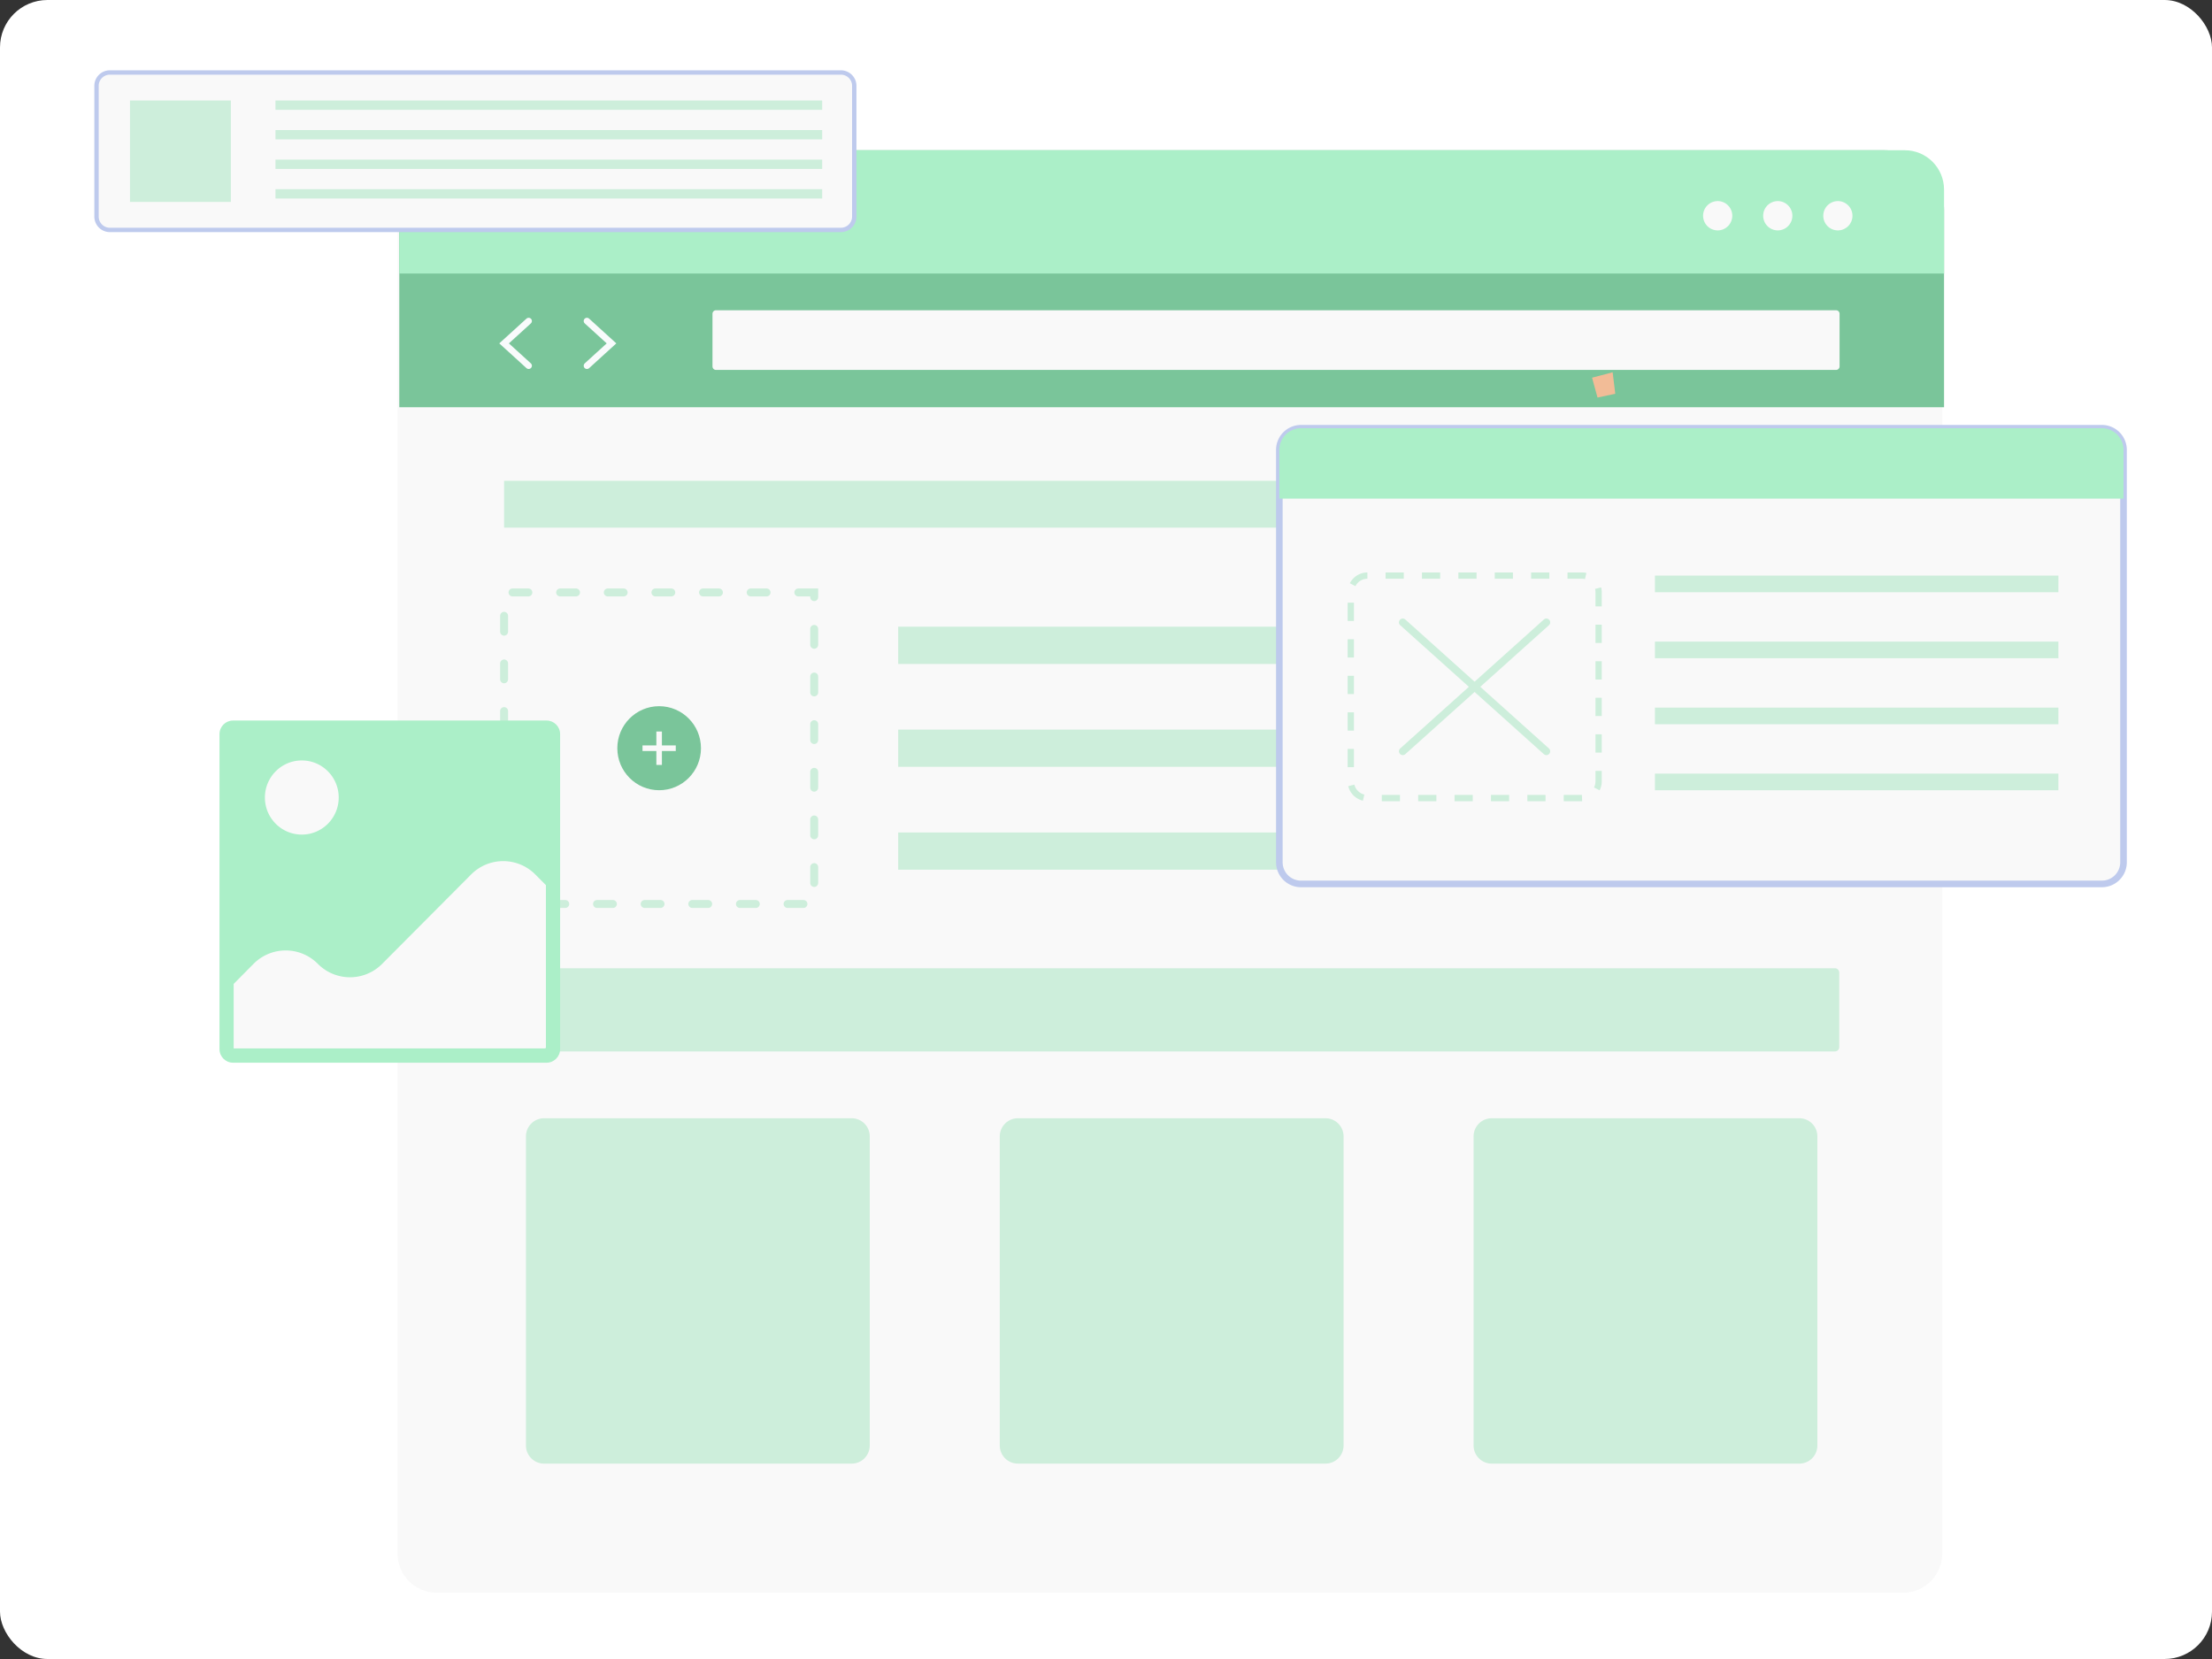 <svg xmlns="http://www.w3.org/2000/svg" width="280" height="210" fill="none"><rect width="100%" height="100%" fill="#333333" stroke="none"/><rect width="280" height="210" fill="#fff" rx="6"/><path fill="#F9F9F9" d="M240.904 201.611H55.269c-2.735 0-4.953-2.227-4.953-4.975V23.995c0-2.748 2.218-4.975 4.953-4.975h185.635c2.735 0 4.952 2.227 4.952 4.975v172.641c0 2.748-2.217 4.975-4.952 4.975Z"/><path fill="#7AC59A" d="M246.082 51.55H50.543V26.628c0-4.202 3.39-7.608 7.573-7.608h180.393c4.183 0 7.573 3.406 7.573 7.608V51.55Z"/><path fill="#ABEFC8" d="M246.082 34.62H50.543V24.005c0-2.753 2.221-4.985 4.961-4.985H241.12c2.741 0 4.962 2.232 4.962 4.985V34.62Z"/><path fill="#F9F9F9" d="M219.274 27.31a1.85 1.85 0 0 1-1.846 1.854 1.85 1.85 0 0 1-1.846-1.854 1.85 1.85 0 0 1 1.846-1.855c1.02 0 1.846.83 1.846 1.855Zm7.607 0a1.85 1.85 0 0 1-1.846 1.854 1.85 1.85 0 0 1-1.846-1.854 1.85 1.85 0 0 1 1.846-1.855c1.02 0 1.846.83 1.846 1.855Zm7.608 0a1.85 1.85 0 0 1-1.846 1.854 1.85 1.85 0 0 1-1.846-1.854 1.85 1.85 0 0 1 1.846-1.855c1.02 0 1.846.83 1.846 1.855Zm-2.077 19.517H90.632a.445.445 0 0 1-.443-.446v-6.663c0-.247.198-.446.444-.446h141.78c.245 0 .444.2.444.446v6.663c0 .247-.2.446-.445.446Z"/><path stroke="#F9FBFC" stroke-linecap="round" stroke-miterlimit="10" stroke-width=".82" d="m74.297 46.297 3.109-2.831-3.11-2.83m-7.377 5.661-3.11-2.831 3.11-2.83"/><path stroke="#CDEEDB" stroke-dasharray="2.01 4.02" stroke-linecap="round" stroke-miterlimit="10" stroke-width="1.005" d="M103.063 74.993H63.81v39.434h39.253V74.993Z"/><path fill="#7AC59A" d="M83.436 100.029c2.924 0 5.294-2.381 5.294-5.319 0-2.937-2.37-5.319-5.294-5.319-2.924 0-5.294 2.382-5.294 5.32 0 2.937 2.37 5.318 5.294 5.318Z"/><path fill="#F9F9F9" d="M83.786 92.595h-.702v4.231h.702v-4.231Z"/><path fill="#F9F9F9" d="M85.542 94.358H81.33v.705h4.212v-.706Z"/><path fill="#CDEEDB" d="M232.817 60.864H63.81v5.926h169.007v-5.926Zm0 18.465H113.695v4.715h119.122V79.33Zm0 13.024H113.695v4.715h119.122v-4.715Zm0 13.023H113.695v4.716h119.122v-4.716Zm-.549 27.714H64.358a.55.55 0 0 1-.548-.55v-9.428a.55.55 0 0 1 .547-.55h167.911a.55.55 0 0 1 .548.55v9.428a.549.549 0 0 1-.548.55Zm-124.461 52.178H68.865a2.292 2.292 0 0 1-2.288-2.298v-39.121a2.293 2.293 0 0 1 2.288-2.298h38.942a2.293 2.293 0 0 1 2.288 2.298v39.121a2.293 2.293 0 0 1-2.288 2.298Zm59.978 0h-38.943a2.292 2.292 0 0 1-2.287-2.298v-39.121a2.293 2.293 0 0 1 2.287-2.298h38.943a2.293 2.293 0 0 1 2.288 2.298v39.121a2.292 2.292 0 0 1-2.288 2.298Zm59.976 0h-38.942a2.292 2.292 0 0 1-2.288-2.298v-39.121a2.293 2.293 0 0 1 2.288-2.298h38.942a2.293 2.293 0 0 1 2.288 2.298v39.121a2.292 2.292 0 0 1-2.288 2.298Z"/><path fill="#F9F9F9" stroke="#BECAED" stroke-miterlimit="10" stroke-width=".835" d="M268.8 56.953v52.19a2.74 2.74 0 0 1-2.734 2.746H164.677a2.74 2.74 0 0 1-2.734-2.746v-52.19a2.74 2.74 0 0 1 2.734-2.746h101.389a2.74 2.74 0 0 1 2.734 2.746Z"/><path fill="#ABEFC8" d="M268.799 56.953v6.166H161.942v-6.166a2.74 2.74 0 0 1 2.734-2.746h101.389a2.74 2.74 0 0 1 2.734 2.746Z"/><path fill="#CDEEDB" d="M209.487 100.032h51.073v-2.108h-51.073v2.108Zm0-8.355h51.073V89.57h-51.073v2.107Zm0-18.817v2.108h51.073V72.86h-51.073Zm0 10.463h51.073v-2.107h-51.073v2.107Zm-9.218 18.096h-2.328v-.797h2.303l.025.797Zm-4.631 0h-2.304v-.797h2.304v.797Zm-4.607 0h-2.303v-.797h2.303v.797Zm-4.606 0h-2.303v-.797h2.303v.797Zm-4.606 0h-2.303v-.797h2.303v.797Zm-4.607 0h-2.303v-.797h2.303v.797Zm-4.693-.067a2.504 2.504 0 0 1-1.854-1.835l.77-.195a1.733 1.733 0 0 0 1.267 1.254l-.183.776Zm29.963-1.313-.708-.36c.123-.244.185-.505.185-.78v-1.318h.793v1.318c.001.401-.09.785-.27 1.14Zm-31.099-2.928h-.793v-2.313h.793v2.313Zm31.37-1.843h-.794v-2.314h.794v2.314Zm-31.37-2.784h-.793V90.17h.793v2.314Zm31.37-1.844h-.794v-2.314h.794v2.314Zm-31.37-2.784h-.793v-2.313h.793v2.313Zm31.37-1.843h-.794v-2.314h.794v2.314Zm-31.37-2.784h-.793v-2.314h.793v2.314Zm31.37-1.844h-.794V79.07h.794v2.314Zm-31.37-2.783h-.793v-2.314h.793v2.314Zm31.37-1.844h-.794v-1.776c0-.147-.018-.292-.054-.432l.768-.2c.053.205.08.417.08.632v1.776Zm-31.181-2.564-.706-.365a2.503 2.503 0 0 1 2.217-1.367l.005.797a1.712 1.712 0 0 0-1.516.935Zm29.058-.891a1.735 1.735 0 0 0-.386-.044h-1.823v-.797h1.823c.191 0 .381.021.565.064l-.179.777Zm-4.513-.044h-2.303v-.797h2.303v.797Zm-4.606 0h-2.303v-.797h2.303v.797Zm-4.606 0h-2.303v-.797h2.303v.797Zm-4.606 0h-2.303v-.797h2.303v.797Zm-4.606 0h-2.304v-.797h2.304v.797Zm9.686 13.681 8.686-7.797a.486.486 0 0 0 .039-.683.48.48 0 0 0-.681-.039l-8.767 7.87-8.767-7.87a.48.48 0 0 0-.681.039.485.485 0 0 0 .038.683l8.686 7.798-8.686 7.797a.485.485 0 0 0 .322.846.48.48 0 0 0 .321-.124l8.767-7.87 8.767 7.87a.48.48 0 0 0 .681-.038.486.486 0 0 0-.038-.684l-8.687-7.797Z"/><path fill="#F9F9F9" stroke="#BECAED" stroke-miterlimit="10" stroke-width=".553" d="M106.447 29.106H13.905a1.69 1.69 0 0 1-1.687-1.695V10.87a1.69 1.69 0 0 1 1.687-1.695h92.542a1.69 1.69 0 0 1 1.687 1.695v16.54a1.69 1.69 0 0 1-1.687 1.696Z"/><path fill="#CDEEDB" d="M16.455 25.555h12.77V12.726h-12.77v12.83Zm18.414-.431h69.203v-1.177H34.869v1.177Zm0-7.48h69.203v-1.178H34.869v1.177Zm0 3.74h69.203v-1.177H34.869v1.177Zm0-8.658v1.177h69.203v-1.177H34.869Z"/><path fill="#ABEFC8" d="M69.186 134.519H29.498c-.947 0-1.714-.77-1.714-1.721v-39.87c0-.952.767-1.722 1.714-1.722h39.688c.946 0 1.714.77 1.714 1.721v39.871c0 .951-.767 1.721-1.714 1.721Z"/><path fill="#F9F9F9" d="M42.874 100.952c0 2.591-2.091 4.692-4.67 4.692-2.58 0-4.672-2.101-4.672-4.692 0-2.592 2.092-4.692 4.671-4.692 2.58 0 4.671 2.1 4.671 4.692Zm26.229 11.088v20.617l-.201.058H29.58v-8.172l2.513-2.535a5.727 5.727 0 0 1 8.141-.001 5.727 5.727 0 0 0 8.133.007l11.269-11.321a5.727 5.727 0 0 1 8.125 0l1.341 1.347Z"/><path fill="#F2BC97" d="m204.466 49.843-.334-2.721-2.605.688.688 2.512"/></svg>